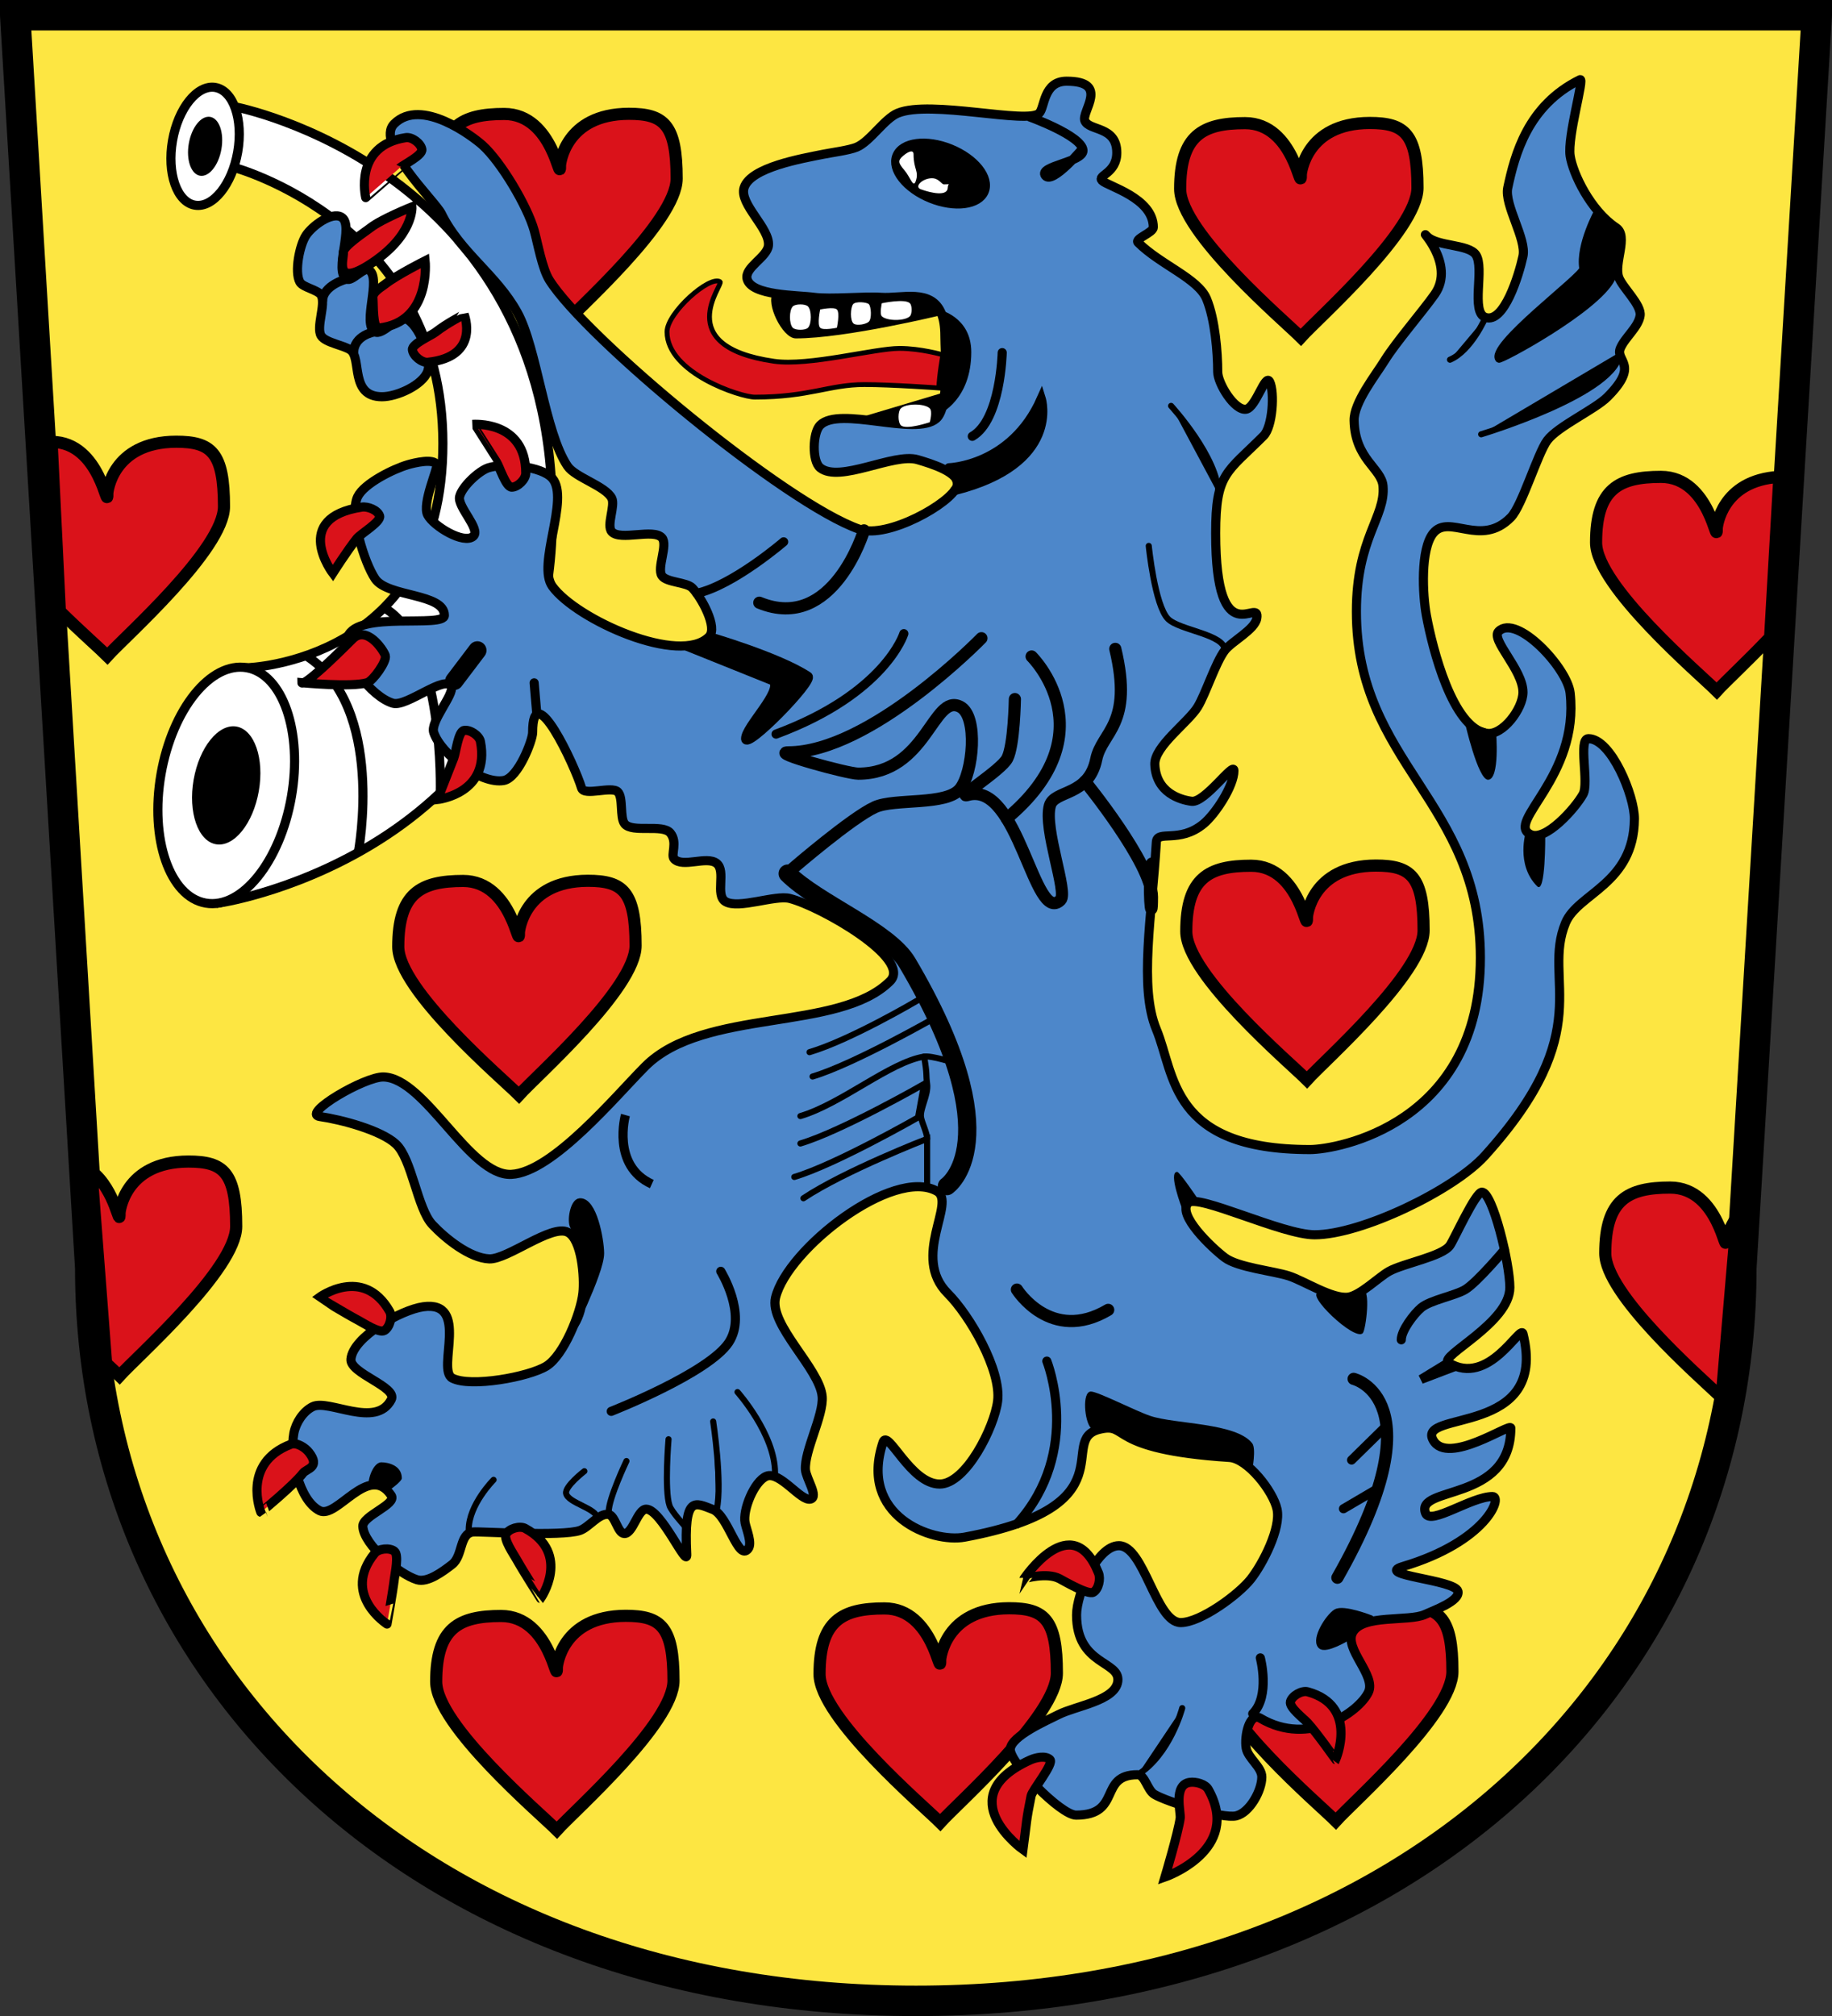 <?xml version="1.0" encoding="UTF-8"?> <!-- Generator: Adobe Illustrator 13.0.0, SVG Export Plug-In . SVG Version: 6.00 Build 14948) --> <svg xmlns:svg="http://www.w3.org/2000/svg" xmlns:sodipodi="http://sodipodi.sourceforge.net/DTD/sodipodi-0.dtd" xmlns:cc="http://creativecommons.org/ns#" xmlns:inkscape="http://www.inkscape.org/namespaces/inkscape" xmlns:dc="http://purl.org/dc/elements/1.1/" xmlns:rdf="http://www.w3.org/1999/02/22-rdf-syntax-ns#" xmlns="http://www.w3.org/2000/svg" xmlns:xlink="http://www.w3.org/1999/xlink" version="1.1" id="Wappen_Landkreis_Oldenburg" inkscape:output_extension="org.inkscape.output.svg.inkscape" sodipodi:docname="Wappen Landkreis Oldenburg_rasukopiert.svg" inkscape:version="0.46" sodipodi:version="0.32" x="0px" y="0px" width="602.127px" height="662.361px" viewBox="0 0 602.127 662.361" xml:space="preserve"><rect x="0" y="0" width="602.127" height="662.361" fill="#333333" stroke="none"/> <g id="Schild__x26__Hintergrund"> <path id="Schild" fill="#FDE642" stroke="#000000" stroke-width="10" d="M5,5l24.658,411.636 c0,133.453,108.441,240.728,271.413,240.728c162.973,0,271.261-107.272,271.261-240.728L597.127,5H5z"></path> <path id="Herz" fill="#DA121A" stroke="#000000" stroke-width="3.993" d="M170.564,359.786 c-5.307-5.307-39.667-34.477-39.667-48.772c0-17.583,7.388-21.583,21.333-21.583c16.333,0,18.458,24.125,18.333,16.788 c0,0,1.401-16.788,22.625-16.843c11.584,0,15.708,3.555,15.708,21.305C208.897,324.681,176.351,353.386,170.564,359.786z"></path> <path id="Herz_1_" fill="#DA121A" stroke="#000000" stroke-width="3.993" d="M429.564,354.786 c-5.307-5.307-39.666-34.477-39.666-48.772c0-17.583,7.387-21.583,21.332-21.583c16.334,0,18.459,24.125,18.334,16.788 c0,0,1.401-16.788,22.625-16.843c11.584,0,15.709,3.555,15.709,21.305C467.898,319.681,435.351,348.386,429.564,354.786z"></path> <path id="Herz_2_" fill="#DA121A" stroke="#000000" stroke-width="3.993" d="M184.063,107.798 c-5.307-5.307-39.666-34.477-39.666-48.772c0-17.583,7.387-21.583,21.332-21.583c16.334,0,18.459,24.125,18.334,16.788 c0,0,1.401-16.788,22.625-16.843c11.584,0,15.709,3.555,15.709,21.305C222.397,72.693,189.85,101.398,184.063,107.798z"></path> <path id="Herz_3_" fill="#DA121A" stroke="#000000" stroke-width="3.993" d="M427.55,110.81 c-5.307-5.307-39.666-34.476-39.666-48.771c0-17.583,7.387-21.583,21.332-21.583c16.334,0,18.459,24.125,18.334,16.788 c0,0,1.401-16.788,22.625-16.843c11.584,0,15.709,3.555,15.709,21.305C465.884,75.705,433.337,104.409,427.55,110.81z"></path> <path id="Herz_4_" fill="#DA121A" stroke="#000000" stroke-width="3.993" d="M439.036,598.297 c-5.307-5.307-39.666-34.476-39.666-48.771c0-17.583,7.387-21.583,21.332-21.583c16.334,0,18.459,24.125,18.334,16.787 c0,0,1.402-16.787,22.625-16.842c11.584,0,15.709,3.555,15.709,21.305C477.37,563.192,444.823,591.896,439.036,598.297z"></path> <path id="Herz_5_" fill="#DA121A" stroke="#000000" stroke-width="3.993" d="M309.029,598.785 c-5.307-5.307-39.666-34.476-39.666-48.771c0-17.583,7.387-21.583,21.332-21.583c16.333,0,18.458,24.125,18.333,16.787 c0,0,1.402-16.787,22.625-16.842c11.584,0,15.709,3.555,15.709,21.305C347.363,563.681,314.816,592.385,309.029,598.785z"></path> <path id="Herz_6_" fill="#DA121A" stroke="#000000" stroke-width="3.993" d="M183.028,601.272 c-5.307-5.307-39.666-34.475-39.666-48.771c0-17.582,7.387-21.582,21.332-21.582c16.333,0,18.458,24.125,18.333,16.787 c0,0,1.402-16.787,22.625-16.842c11.584,0,15.709,3.555,15.709,21.305C221.362,566.169,188.815,594.872,183.028,601.272z"></path> <path id="Herz_7_" fill="#DA121A" stroke="#000000" stroke-width="3.993" d="M16.951,145.176c16.333,0,18.458,24.125,18.333,16.787 c0,0,1.402-16.787,22.625-16.842c11.584,0,15.709,3.555,15.709,21.305c0,14-32.547,42.703-38.334,49.104 c-2.061-2.061-8.502-7.719-15.611-14.708L16.951,145.176z"></path> <path id="Herz_8_" fill="#DA121A" stroke="#000000" stroke-width="3.993" d="M30.045,384.766 c8.098,6.259,9.343,19.359,9.247,13.692c0,0,1.402-16.787,22.625-16.842c11.584,0,15.709,3.555,15.709,21.305 c0,14-32.547,42.703-38.334,49.104c-0.835-0.836-2.392-2.263-4.42-4.131L30.045,384.766z"></path> <path id="Herz_9_" fill="#DA121A" stroke="#000000" stroke-width="3.993" d="M565.854,459.164 c-8.286-7.746-38.248-34.065-38.248-47.416c0-17.582,7.387-21.582,21.332-21.582c16.333,0,18.458,24.125,18.333,16.787 c0,0,1.295-3.527,3.659-7.354L565.854,459.164z"></path> <path id="Herz_11_" fill="#DA121A" stroke="#000000" stroke-width="3.993" d="M581.791,209.397 c-7.649,8.033-15.058,14.883-17.54,17.629c-5.307-5.307-39.666-34.475-39.666-48.771c0-17.582,7.387-21.582,21.332-21.582 c16.334,0,18.459,24.125,18.334,16.787c0,0,1.311-15.692,20.579-16.782L581.791,209.397z"></path> </g> <g id="Hifthorn"> <path fill="#FFFFFF" stroke="#000000" stroke-width="3" d="M76.867,55.004c0,0,68.696,18.361,68.696,90.677 c0,72-64.386,73.708-64.386,73.708l-8.243,77.125c0,0,108.629-16.833,108.629-127.5c0-114.07-104.398-133.935-104.398-133.935 L76.867,55.004z"></path> <path fill="none" stroke="#000000" stroke-width="3" d="M144.701,260.418c0,0,1.53-49.404-18.5-60.775"></path> <path fill="none" stroke="#000000" stroke-width="3" d="M117.764,280.036c0,0,9.133-47.916-17.2-64.638"></path> <ellipse transform="matrix(0.985 0.172 -0.172 0.985 9.252 -10.865)" fill="#FFFFFF" stroke="#000000" stroke-width="3" cx="67.439" cy="48.056" rx="10.875" ry="19.625"></ellipse> <ellipse transform="matrix(0.985 0.172 -0.172 0.985 9.253 -10.866)" cx="67.439" cy="48.056" rx="5.437" ry="9.813"></ellipse> <ellipse transform="matrix(0.985 0.172 -0.172 0.985 45.413 -8.949)" fill="#FFFFFF" stroke="#000000" stroke-width="3" cx="74.439" cy="258.056" rx="21.75" ry="39.25"></ellipse> <ellipse transform="matrix(0.985 0.172 -0.172 0.985 45.415 -8.949)" cx="74.439" cy="258.056" rx="10.874" ry="19.625"></ellipse> </g> <g id="Löwe"> <path id="Löwenumriss" fill="#4D87CA" stroke="#000000" stroke-width="3" d="M129.564,40.681c8.833-8.833,25.919,4.238,29,7 c6.098,5.466,14.793,20.114,17,28c1.212,4.333,2.609,12.521,5,16.333c11.915,19,77.634,73.449,101.917,81.874 c9.211,3.196,30.191-8.541,32.083-14.207c1.456-4.359-8.589-7.374-13-8.667c-7.859-2.303-25.621,7.801-32,2.667 c-2.727-2.194-2.475-11.525,0-14c6.364-6.364,31.404,3.771,38.167-2.167c4.357-3.826,2.833-21.368,2.833-27.167 c0-3.123-0.415-5.513-1.145-7.336c-3.318-8.296-13.132-4.858-19.855-5.33c-5.487-0.385-16.549,0.73-22,0 c-5.65-0.757-20.537-0.49-22-6c-0.998-3.759,6.569-7.135,7-11c0.623-5.583-9.68-13.639-8-19c2.11-6.735,19.083-9.597,26-11 c2.695-0.547,8.459-1.281,11-2.333c4.41-1.827,9.09-9.34,13.5-11.167c10.74-4.449,42.75,3.75,46.5,0c1.856-1.856,1.333-10.5,9-10.5 c14.333,0,4.756,9.998,6,13c1.421,3.43,10.5,1.667,10.5,10.5c0,6.833-6.584,7.417-4.834,9.167 c1.848,1.847,16.834,5.667,16.834,15.333c0,1.768-6.25,3.75-5,5c7.248,7.248,19.727,11.804,22.5,18.5 c2.822,6.813,3.667,17.698,3.667,24c0,3.802,5.566,12.841,9.323,12.259c3.231-0.5,6.322-11.947,7.76-9.009 c1.69,3.454,0.959,14.791-2,17.75c-12.189,12.19-15.75,12.25-15.75,32c0,40.833,14.8,20.338,13.5,28 c-0.621,3.66-8.247,7.55-10.5,10.5c-3.059,4.004-6.292,14.282-8.916,18.583c-3.105,5.091-14.339,12.959-14.084,18.917 c0.396,9.25,8.316,11.583,12.084,12.083c4.357,0.58,13.916-13.189,13.916-10.083c0,5.039-6.11,14.298-10,17.5 c-7.953,6.547-15.243,1.853-15.5,6c-1.5,24.25-5.75,47.679,0,61.5c6.157,14.799,4.5,39.5,50.5,39.5c8.75,0,56-8.25,56-63 c0-51.5-40.75-63.75-40.75-113.75c0-24.256,9.631-30.98,8.75-41.25c-0.502-5.855-9.223-8.75-9.5-21.5 c-0.129-5.928,7.008-14.831,10.125-19.875c3.531-5.714,12.508-16.132,16.375-21.625c7.127-10.123-5.888-22.388-2.5-19 c3.345,3.345,13.566,2.489,16,6c2.99,4.315-1.799,18.943,3.179,20.613c6.092,2.043,10.954-13.835,12.321-20.113 c1.226-5.63-6.208-16.866-5-22.5c2.322-10.829,6.5-27,23.75-35.5c1.572-0.774-4.191,18.642-3.25,25 c0.87,5.875,6.75,18.08,15.125,23.625c4.149,2.748-0.861,11.711,0.875,16.375c1.25,3.356,7.491,8.952,7,12.5 c-0.521,3.765-5.046,7.239-6.5,10.75c-1.746,4.215,6.5,5.25-4.25,16c-4.086,4.085-16.284,9.628-19.75,14.25 c-3.184,4.245-8.265,21.482-11.971,25.279c-9.879,10.121-20.258-1.296-25.529,5.221c-4.263,5.271-3.484,20.334-2.25,27 c2.057,11.104,8.608,36.914,19.75,38.75c5.32,0.877,12-8.108,12-13.5c0-7.443-10.75-17.25-8-20 c5.875-5.875,22.589,11.991,23.5,20.25c3.062,27.75-21.414,42.415-13,46.5c4.85,2.355,14.637-8.534,17.25-13.25 c2.021-3.646-1.67-18.25,1.75-18.25c7.526,0,15.183,18.85,15.125,26.375c-0.163,21.375-18.576,24.395-22.625,34.125 c-7.913,19.014,11,35-26.5,76.5c-10.245,11.338-40.719,26-56,26c-10.666,0-38.438-13.563-41.5-10.5 c-3.824,3.824,7.678,14.749,12,18c4.297,3.232,15.881,4.356,21,6c5.006,1.607,14.283,7.649,19.5,7 c3.958-0.492,10.014-6.563,13.5-8.5c4.749-2.639,17.5-4.875,20-8.5c1.419-2.058,8.379-17.5,10.5-17.5 c3.5,0,9.188,23.367,9.188,31.313c0,11.688-23.506,22.625-20.188,24.688c13.211,8.211,23.69-12.738,24.5-9.5 c8.5,34-35.116,25.029-29.5,35c4.761,8.452,25.5-5.875,25.5-4c0,24.662-31.592,18.774-28,28c1.576,4.049,15.039-5.5,22-5.5 c3.375,0-1.875,14.75-29.5,23c-9.581,2.861,17.217,4.278,18.125,8.125c0.751,3.183-7.9,6.267-10.875,7.625 c-5.326,2.432-20.467-0.148-23.721,5.899c-2.904,5.398,7.828,14.142,5.16,19.661c-3.148,6.513-19.522,18.022-35.522,8.522 c-3.532-2.098-5.31,5.763-4.638,9.816c0.549,3.313,5.138,6.142,5.138,9.5c0,4.508-4.005,11.695-8.388,12.75 c-4.535,1.091-22.968-4.631-26.946-7.066c-2.336-1.431-3.063-6.434-5.5-6.434c-13,0-5,13.269-20.22,13.269 c-5.062,0-21.869-17.256-21.613-21.668c0.25-4.311,11.981-9.402,15.833-11.351c5.76-2.912,18.744-4.574,19.5-10.982 c0.799-6.759-13.554-5.167-13.554-21.768c0-7.063,6.825-22.708,13.888-22.75c8.301-0.049,12.16,25.26,20.346,25.26 c6.483,0,18.995-9.177,23.011-14.266c3.971-5.03,10.001-16.731,8.644-22.994c-1.271-5.874-9.64-16.612-15.638-17 c-41.029-2.649-32.711-11.685-42.773-9.228c-14.082,3.438,10.411,25.245-44.256,35.411c-10.81,2.01-34.915-7-26.833-31.184 c1.541-4.61,9,13.75,18.613,13.75c8.64,0,17.987-18.677,19.054-27.25c1.266-10.164-9.168-28.151-16.41-35.394 c-12.09-12.09,2.984-29.936-3.564-33.593c-14.356-8.018-49.149,19.023-53.025,35.004c-2.167,8.938,14.553,23.319,15.333,32.482 c0.523,6.152-5.9,17.856-5.5,24.018c0.185,2.847,4.428,8.945,1.667,9.666c-3.197,0.834-10.098-9.31-14.5-7.5 c-3.993,1.642-7.857,11.085-7,15.316c0.456,2.252,2.411,6.703,1,8.518c-3.303,4.248-6.6-11.034-11.634-12.934 c-5.881-2.219-9.533-4.9-8.543,14.779c0.249,4.943-8.373-14.863-13.322-14.863c-2.829,0-4.338,8-7.167,8 c-2.209,0-2.994-5.849-5.167-6.25c-3.164-0.584-6.427,4.207-9.47,5.25c-5.965,2.045-32.976,0.265-35.085,0.489 c-4.585,0.489-3.286,7.888-6.944,10.694c-2.917,2.237-7.99,6.094-11.5,5c-5.872-1.83-17.511-11.38-17.81-17.523 c-0.172-3.533,11.309-7.222,9.339-10.16c-7.363-10.982-17.869,7.823-23.5,5.018c-6.87-3.423-9.939-17.979-8.5-25.518 c0.652-3.414,3.054-7.142,6.174-8.674c5.273-2.59,20.796,7.357,25.826-2.326c2.159-4.157-13.618-8.58-13.25-13.25 c0.576-7.315,16.481-16.24,23.75-17.25c15.47-2.149,4.308,20.688,9.56,23.44c5.979,3.133,25.198-0.392,30.94-3.94 c5.707-3.526,11.268-17.332,12-24c0.563-5.123-0.38-17.716-5-20c-5.371-2.654-19.818,9.019-25.804,8.772 c-6.37-0.263-14.337-6.621-18.696-11.272c-4.973-5.307-6.657-21.566-12-26.5c-4.88-4.506-17.863-7.982-25-9 c-6.112-0.871,14.829-13.197,21-13c13.797,0.44,28.182,32.659,41.97,32c13.543-0.647,34.443-25.913,44.03-35.5 c19.348-19.348,63.646-11.176,80.47-28c7.357-7.357-22.915-24.589-33-27.149c-4.801-1.219-16.866,3.581-21.112,1.032 c-3.491-2.095,0.292-10.074-2.925-12.569c-3.266-2.533-11.13,1.546-13.963-1.463c-1.204-1.279,1.291-5.421-1.25-8.5 c-2.512-3.044-12.488,0.044-15-3c-1.67-2.025-0.394-8.644-2.25-10.5c-2.033-2.033-11.094,1.476-11.92-1.278 c-2.25-7.5-16.08-36.972-16.08-18.222c0,2.5-4.704,14.913-9.5,15.75c-7.506,1.31-20.539-8.539-23-15.75 c-1.235-3.619,6.75-12.518,5.75-15c-1.744-4.329-14.634,6.645-19.125,5.375c-7.026-1.987-17.429-15.035-14.875-21.875 c3.207-8.589,31.75-2.75,31.75-7c0-7.324-18.646-5.934-22.75-12c-3.589-5.306-8.555-21.241-5.75-27 c2.141-4.396,11.806-9.133,16.5-10.5c2.28-0.664,8.475-2.143,9.5,0c0.488,1.021-4.925,12.776-3,16.5c1.9,3.676,11.927,9.771,15,7 c2.554-2.303-5.271-9.648-4.5-13c0.753-3.273,6.301-8.475,9.5-9.5c5.068-1.625,17.56-0.561,21,3.5c5.737,6.772-5.231,28.331,0,35.5 c7.969,10.921,42.041,26.16,51.5,16.5c2.959-3.022-2.584-12.936-5.5-16c-1.856-1.95-8.49-1.771-10-4 c-1.752-2.588,2.072-10.161,0-12.5c-2.756-3.11-13.744,1.11-16.5-2c-1.824-2.058,1.25-8.551,0-11 c-2.035-3.986-11.977-6.803-14.5-10.5c-7.488-10.97-10.084-38.871-16.5-50.5c-6.904-12.514-18.711-19.666-25-32.5 C143.035,66.041,123.064,47.181,129.564,40.681z"></path> <path id="Zunge" fill="#DA121A" stroke="#000000" stroke-width="1.582" d="M309.897,116.58c0,0-7.244-2.117-14.247-2.117 c-8.253,0-29.786,5.886-41.261,4.228c-34.161-4.938-16.453-25.304-17.713-26.122c-3.425-2.222-17.446,10.223-17.446,16.446 c0,13.556,24.206,21.455,28.855,21.455c18.01,0,24.414-4.121,36.018-4.121c9.004,0,24.46,1.121,24.46,1.121 C308.704,123.145,309.897,116.58,309.897,116.58z"></path> <path fill="none" stroke="#000000" stroke-width="3" d="M205.564,366.348c0,0-4.667,16.599,8.667,22.666"></path> <path fill="none" stroke="#000000" stroke-width="3" stroke-linecap="round" d="M236.897,417.681c0,0,8.729,14.062,2.667,23.333 c-6.61,10.109-38.667,22.667-38.667,22.667"></path> <path fill="none" stroke="#000000" stroke-width="6" stroke-linecap="round" d="M311.231,389.681c0,0,21.667-14.667-13-73.333 c-6.24-10.561-29.667-19.667-39.333-29.333"></path> <line fill="none" stroke="#000000" stroke-width="6" stroke-linecap="round" x1="156.897" y1="213.681" x2="149.314" y2="223.681"></line> <line fill="none" stroke="#000000" stroke-width="3" stroke-linecap="round" x1="175.564" y1="224.347" x2="176.441" y2="234.707"></line> <path fill="none" stroke="#000000" stroke-width="4" stroke-linecap="round" d="M334.231,423.681c0,0,11.159,17.826,30,6.667"></path> <path fill="none" stroke="#000000" stroke-width="4" stroke-linecap="round" d="M444.898,453.014c0,0,28,6.667-5.334,65.334"></path> <line fill="none" stroke="#000000" stroke-width="3" stroke-linecap="round" x1="444.231" y1="479.681" x2="455.705" y2="468.415"></line> <line fill="none" stroke="#000000" stroke-width="3" stroke-linecap="round" x1="441.564" y1="495.681" x2="452.917" y2="489.02"></line> <path d="M433.567,424.674c-5.068,0,11.58,16.09,14.335,13.335c1.019-1.019,2.827-15.509-0.246-13.891 C442.314,426.931,434.967,424.674,433.567,424.674z"></path> <path stroke="#000000" stroke-width="2" stroke-linecap="round" d="M388.564,561.181c0,0-4,15.311-14.667,21.899"></path> <path fill="none" stroke="#000000" stroke-width="3" stroke-linecap="round" d="M414.231,544.681c0,0,3.333,12.5-2.5,18.333"></path> <polygon fill="none" stroke="#000000" stroke-width="3" points="476.064,447.681 467.064,453.181 477.564,449.181 "></polygon> <path fill="none" stroke="#000000" stroke-width="3" stroke-linecap="round" d="M460.564,440.181c0-3.087,4.147-8.501,6.5-10.5 c2.989-2.541,11.14-3.977,14.5-6c3.94-2.372,12.921-13.092,12.921-13.092"></path> <path fill="none" stroke="#000000" stroke-width="3" stroke-linecap="round" d="M344.064,447.181c0,0,11.844,29.479-9.8,53.471"></path> <path d="M358.564,469.181c-2.121-2.121-3.001-12,0-12c2.28,0,14.508,6.313,19.5,8c8.216,2.776,28.15,2.175,33.5,9 c1.366,1.743,0,8.861,0,8.861l-8.5-4.861l-22.5-2l-13.5-7C367.064,469.181,360.067,470.684,358.564,469.181z"></path> <path d="M393.564,393.681c0,0-5.842-8.667-6.667-8.667c-3.07,0,1.667,12.167,1.667,12.167"></path> <path fill="none" stroke="#000000" stroke-width="3" d="M338.218,38.336c0,0,17.376,6.234,17.731,11.034 c0.291,3.923-14.719,5.144-12.386,8.311c2.334,3.167,12.667-9.333,12.667-9.333"></path> <path d="M481.407,237.077c0,0,4.323,19.104,7.656,19.104c3.991,0,2.655-15.742,2.655-15.742"></path> <path d="M501.564,273.077c0,0-3.506,10.942,3.656,18.104c2.822,2.822,2.655-16.742,2.655-16.742"></path> <path stroke="#000000" stroke-width="2" stroke-linecap="round" d="M488.242,104.294c0,0-4.679,10.887-11.679,13.887"></path> <path stroke="#000000" stroke-width="2" stroke-linecap="round" d="M486.814,142.681c0,0,45.499-13.706,45.499-26.922"></path> <path stroke="#000000" stroke-width="2" stroke-linecap="round" d="M492.564,118.181c-4.25-4.25,27.858-27.779,27.5-30 c-1.25-7.75,4.998-18.994,4.998-18.994l4.752,5.619l2,6.625c0,0-1.169,8.639-2,10.25 C524.574,101.837,493.156,118.772,492.564,118.181z"></path> <path stroke="#000000" stroke-width="2" stroke-linecap="round" d="M450.564,531.681c0,0-9.083-3.557-11.5-2 c-2.54,1.636-6.988,8.726-5,11c1.519,1.737,8.84-2.66,8.84-2.66"></path> <path fill="none" stroke="#000000" stroke-width="2" stroke-linecap="round" d="M301.564,328.681c0,0-22,13-35.5,17"></path> <path fill="none" stroke="#000000" stroke-width="2" stroke-linecap="round" d="M307.726,334.142c0,0-27.162,15.539-40.662,19.539"></path> <path fill="none" stroke="#000000" stroke-width="2" stroke-linecap="round" d="M263.064,375.681 c13.5-4,40.662-19.539,40.662-19.539l-2,11c0,0-27.162,15.539-40.662,19.539"></path> <path fill="none" stroke="#000000" stroke-width="2" stroke-linecap="round" d="M264.064,393.681 c13.5-9,40.662-19.539,40.662-19.539v16.044"></path> <path fill="none" stroke="#000000" stroke-width="2" stroke-linecap="round" d="M313.846,349.252c0,0-7.567-2.515-10.12-2.11 c-11.14,1.765-27.162,15.539-40.662,19.539"></path> <path fill="none" stroke="#000000" stroke-width="2" stroke-linecap="round" d="M303.726,347.142c1.094,6.151,0.545,5.688,1,9 c0.483,3.519-2.49,8.248-2,11c0.334,1.874,2,5.096,2,7"></path> <path d="M121.067,488.177c0-3.496,2.04-7.744,4.249-7.744c2.12,0,6.749,0.915,6.749,5.248c0,0.962-3.47,3.471-3.47,3.471 L121.067,488.177z"></path> <path stroke="#000000" stroke-width="2" stroke-linecap="round" d="M188.404,403.021c-1.126-1.836,0.011-8.192,2.16-8.34 c4.585-0.315,6.936,12.404,7,17c0.091,6.586-11.649,28.959-8.351,23.631C196.301,423.861,188.404,403.021,188.404,403.021z"></path> <path fill="none" stroke="#000000" stroke-width="2" stroke-linecap="round" d="M242.397,457.348c0,0,12.333,13.834,12.333,26.5"></path> <path stroke="#000000" stroke-width="2" stroke-linecap="round" d="M234.397,467.015c0,0,3.081,20.08,1.167,29"></path> <path fill="none" stroke="#000000" stroke-width="2" stroke-linecap="round" d="M219.73,472.848c0,0-1.422,16.665,0.333,21.834 c0.651,1.918,4.833,6.5,4.833,6.5"></path> <path fill="none" stroke="#000000" stroke-width="2" stroke-linecap="round" d="M205.897,480.015c0,0-5.833,12.252-5.833,16.667"></path> <path fill="none" stroke="#000000" stroke-width="2" stroke-linecap="round" d="M162.23,486.182c0,0-8.167,8.166-8.167,16.333"></path> <path fill="none" stroke="#000000" stroke-width="2" stroke-linecap="round" d="M192.064,483.348c0,0-6.516,5.022-6,7.334 c0.713,3.193,10.232,4.888,10.232,8.159"></path> <path d="M319.231,115.681c0,15.667-10.33,20.237-10.33,20.237s2.961-15.891,2.776-21.208c-0.114-3.276-3-12.957-3-12.957 S319.231,104.014,319.231,115.681z"></path> <path stroke="#000000" stroke-width="2" stroke-linecap="round" d="M384.897,133.348c0,0,15.614,17,15.614,29.185"></path> <path fill="none" stroke="#000000" stroke-width="2" stroke-linecap="round" d="M377.564,179.348c0,0,1.953,19.604,6.333,24 c3.765,3.779,18.667,4.999,18.667,10.333"></path> <path fill="none" stroke="#000000" stroke-width="3" stroke-linecap="round" d="M257.564,178.014c0,0-16.667,14.333-28.571,16.931"></path> <path fill="none" stroke="#000000" stroke-width="4" stroke-linecap="round" d="M283.974,174.251c0,0-10.077,33.763-34.411,23.763"></path> <path fill="none" stroke="#000000" stroke-width="3" stroke-linecap="round" d="M329.397,115.847c0,0-0.499,22.167-9.833,27.5"></path> <path stroke="#000000" stroke-width="3" stroke-linecap="round" d="M311.898,153.681c0,0,20.5-0.5,30.333-22.667 c0,0,6.667,21.333-28.5,30.159"></path> <path stroke="#000000" stroke-width="3" d="M233.064,209.181c0,0,22.721,6.578,32.5,13c2.13,1.399-20.5,24.5-20.5,20.5 s12.328-15.672,9-19l-28.622-11.498"></path> <path fill="none" stroke="#000000" stroke-width="3" stroke-linecap="round" stroke-linejoin="round" d="M297.064,208.181 c0,0-6,19.646-42,33"></path> <path fill="none" stroke="#000000" stroke-width="4" stroke-linecap="round" d="M322.564,209.681c0,0-36.5,37.5-63.5,37.5 c-6.01,0,19.5,7,23,7c22.5,0,24.563-26.529,33.5-22c6.021,3.051,4.243,21.751,0,27c-4.501,5.567-21.481,3.041-28,6 c-7.645,3.47-26.917,20.083-26.917,20.083"></path> <path fill="none" stroke="#000000" stroke-width="4" stroke-linecap="round" stroke-linejoin="round" d="M333.564,229.681 c0,0-0.246,15.132-2.5,19.5c-2.028,3.93-17.253,13.214-13,12c16.726-4.774,21.875,43.125,30.5,34.5c2.5-2.5-5.657-23.324-3.5-31 c1.459-5.19,12.77-3,15.25-15.25c1.825-9.013,12.25-11.25,6.25-36.25"></path> <path fill="none" stroke="#000000" stroke-width="4" stroke-linecap="round" stroke-linejoin="round" d="M339.064,215.681 c0,0,25.5,25.1-8.188,53.227"></path> <path fill="none" stroke="#000000" stroke-width="4" stroke-linecap="round" stroke-linejoin="round" d="M356.614,256.75 c0,0,21.999,26.972,21.999,37.935s-1.451-3.922,0-10.963"></path> <ellipse transform="matrix(0.927 0.376 -0.376 0.927 44.04 -111.96)" stroke="#000000" stroke-width="3" cx="309.064" cy="56.931" rx="15.5" ry="8.75"></ellipse> <path fill="#FFFFFF" d="M300.26,50.691c0,5.072,1.864,5.5,0.717,8.829c-0.828,2.404-1.74-1.257-3.701-3.571 c-1.961-2.313-2.372-3.114-0.433-4.758C298.782,49.548,300.26,49.214,300.26,50.691z"></path> <path fill="#FFFFFF" d="M311.507,61.629c-0.051,3.031-5.531,1.77-8.84,0.566c-2.389-0.869,0.602-3.64,3.634-3.64 c2.346,0,3.114,2.024,3.939,2.024C312.782,60.58,311.532,60.151,311.507,61.629z"></path> <path stroke="#000000" d="M254.61,96.4c-2.539,3.054,2.982,14.281,6.954,14.281c16.339,0,47.855-7.67,47.855-7.67l-2.947-3.876 l-28.908-0.954h-16.5C261.064,98.181,255.68,95.113,254.61,96.4z"></path> <path fill="#FFFFFF" d="M265.564,107.681c-0.884,0.884-4.116,0.884-5,0c-1.237-1.237-1.237-5.763,0-7c0.884-0.884,4.116-0.884,5,0 C266.801,101.918,266.801,106.443,265.564,107.681z"></path> <path fill="#FFFFFF" d="M275.064,107.681c0,0-4.528,0.972-5.5,0c-1.061-1.061,0-6,0-6s4.528-0.972,5.5,0 C276.124,102.741,275.064,107.681,275.064,107.681z"></path> <path fill="#FFFFFF" d="M285.564,105.681c-0.891,0.878-3.94,1.393-4.958,0.667c-1.308-0.932-1.081-5.367-0.208-6.417 c0.825-0.994,4.503-0.663,5.167,0C286.315,100.682,286.588,104.672,285.564,105.681z"></path> <path fill="#FFFFFF" d="M299.064,103.889c-1.635,1.635-7.615,1.635-9.25,0c-0.751-0.751,0-4.25,0-4.25s7.615-1.635,9.25,0 C299.815,100.391,299.815,103.138,299.064,103.889z"></path> <polygon stroke="#000000" points="282.472,137.749 310.478,129.382 305.605,138.706 "></polygon> <path fill="#FFFFFF" d="M305.605,138.706c0,0-7.854,2.687-9.541,1c-0.977-0.977-0.977-4.549,0-5.525 c1.687-1.687,7.854-1.687,9.541,0C306.581,135.157,305.605,138.706,305.605,138.706z"></path> <g id="rechter_Vorderlauf_1_"> <path id="rechter_Vorderlauf" fill="#4D87CA" stroke="#000000" stroke-width="3" d="M112.23,71.347 c-3.205-1.911-9.626,2.876-11.667,6c-2.096,3.209-3.865,11.984-2,15.333c1.001,1.798,5.999,2.535,7,4.333 c1.622,2.912-1.772,10.51,0,13.333c1.427,2.272,7.499,3.085,9.667,4.667c3.734,2.725-0.333,15.333,10.333,15.333 c4.859,0,13.309-3.778,15-8.333c1.572-4.234-3.046-15.911-7.333-17.333c-2.586-0.857-7.652,5.715-10,4.333 c-4.402-2.591,2.375-17.697-2-20.333c-1.697-1.022-5.645,4.036-7.333,3C109.55,89.013,116.611,73.959,112.23,71.347z"></path> <path fill="none" stroke="#000000" stroke-width="3" d="M113.897,91.681c0,0-7.885,2-7.885,7.359"></path> <path fill="none" stroke="#000000" stroke-width="3" d="M123.23,109.014c0,0-7,1-7,7"></path> </g> <path id="Kralle" fill="#DA121A" stroke="#000000" stroke-width="3" d="M163.189,151.806c1.036,1.646,3.056,8.25,5,8.25 c2.033,0,4.625-2.592,4.625-4.625c0-17.5-17.5-16-17.5-16S160.682,147.825,163.189,151.806z"></path> <path id="Kralle_1_" fill="#DA121A" stroke="#000000" stroke-width="3" d="M117.314,176.887c1.225-1.511,8.078-5.549,7.452-7.39 c-0.654-1.924-3.858-3.198-5.868-2.89c-23.334,3.574-9.516,21.719-9.516,21.719S114.352,180.542,117.314,176.887z"></path> <path id="Kralle_2_" fill="#DA121A" stroke="#000000" stroke-width="3" d="M120.711,224.284c1.857-0.579,6.546-7.08,5.92-8.92 c-0.654-1.924-6.15-10.016-10.733-5.433c-16.692,16.692-16.69,14.37-16.69,14.37S115.666,225.855,120.711,224.284z"></path> <path id="Kralle_3_" fill="#DA121A" stroke="#000000" stroke-width="3" d="M149.147,249.035c0.705-1.813,1.432-8.68,3.34-9.05 c1.996-0.387,5.034,1.666,5.42,3.662c3.327,17.181-14.14,19.035-14.14,19.035S147.442,253.42,149.147,249.035z"></path> <path id="Kralle_4_" fill="#DA121A" stroke="#000000" stroke-width="3" d="M131.25,55.28c1.471-1.271,7.697-4.26,7.405-6.182 c-0.305-2.01-3.257-4.183-5.267-3.878c-17.302,2.628-13.19,19.705-13.19,19.705S127.691,58.356,131.25,55.28z"></path> <path id="Kralle_5_" fill="#DA121A" stroke="#000000" stroke-width="3" d="M121.706,74.872c-1.529,1.201-9.042,6.094-8.84,8.028 c0.21,2.021-3.229,11.52,8.432,4.121c14.777-9.375,14.102-19.063,14.102-19.063S125.406,71.966,121.706,74.872z"></path> <path id="Kralle_6_" fill="#DA121A" stroke="#000000" stroke-width="3" d="M126.709,93.273c-1.529,1.201-4.347,2.693-4.146,4.627 c0.21,2.021-0.125,10.089,1.897,9.878c17.406-1.813,15.271-22.098,15.271-22.098S130.409,90.367,126.709,93.273z"></path> <path id="Kralle_7_" fill="#DA121A" stroke="#000000" stroke-width="3" d="M143.239,109.072c-1.529,1.201-7.889,3.894-7.688,5.828 c0.21,2.021,3.057,4.332,5.079,4.121c17.406-1.813,11.934-15.719,11.934-15.719S146.939,106.167,143.239,109.072z"></path> <path id="Kralle_8_" fill="#DA121A" stroke="#000000" stroke-width="3" d="M117.894,433.848c1.718,0.91,6.761,4.246,8.446,3.276 c1.762-1.013,2.718-4.553,1.705-6.314c-8.723-15.172-23.147-4.525-23.147-4.525S113.737,431.646,117.894,433.848z"></path> <path id="Kralle_9_" fill="#DA121A" stroke="#000000" stroke-width="3" d="M99.564,484.014c1.168-1.554,5.856-1.856,1.997-6.838 c-1.245-1.607-4.071-3.397-5.969-2.673c-16.352,6.236-9.861,22.345-9.861,22.345S96.737,487.774,99.564,484.014z"></path> <path id="Kralle_10_" fill="#DA121A" stroke="#000000" stroke-width="3" d="M129.61,518.726c0.235-1.93,1.546-7.833,0.037-9.06 c-1.576-1.283-5.224-0.908-6.506,0.668c-11.046,13.573,4.056,23.234,4.056,23.234S129.04,523.396,129.61,518.726z"></path> <path id="Kralle_11_" fill="#DA121A" stroke="#000000" stroke-width="3" d="M169.805,512.36c-0.951-1.695-4.405-6.659-3.475-8.366 c0.971-1.786,4.487-2.824,6.272-1.854c15.374,8.361,5.072,23.034,5.072,23.034S172.106,516.465,169.805,512.36z"></path> <path id="Kralle_12_" fill="#DA121A" stroke="#000000" stroke-width="3" d="M429.798,566.04c-1.311-1.436-6.183-5.104-5.665-6.978 c0.54-1.96,3.729-3.769,5.688-3.229c16.869,4.652,9.173,22.277,9.173,22.277S432.97,569.515,429.798,566.04z"></path> <path id="Kralle_13_" fill="#DA121A" stroke="#000000" stroke-width="3" d="M348.21,518.659c1.718,0.91,9.445,5.435,11.13,4.465 c1.763-1.013,2.461-4.428,1.704-6.314c-8.723-21.754-24.48,1.871-24.48,1.871S344.053,516.457,348.21,518.659z"></path> <path id="Kralle_14_" fill="#DA121A" stroke="#000000" stroke-width="3" d="M338.897,590.034c0.385-1.906,7.597-10.601,6.188-11.94 c-1.473-1.402-4.688-0.679-6.539,0.161c-26.649,12.093-2.315,29.426-2.315,29.426C337.567,597.653,337.204,598.428,338.897,590.034 z"></path> <path id="Kralle_15_" fill="#DA121A" stroke="#000000" stroke-width="3" d="M387.897,597.348c0.263-1.926-2.333-10.956,3.111-11.76 c2.011-0.297,5.126,0.529,6.124,2.299c11.264,19.962-14.235,28.794-14.235,28.794S387.261,602.009,387.897,597.348z"></path> </g> </svg> 